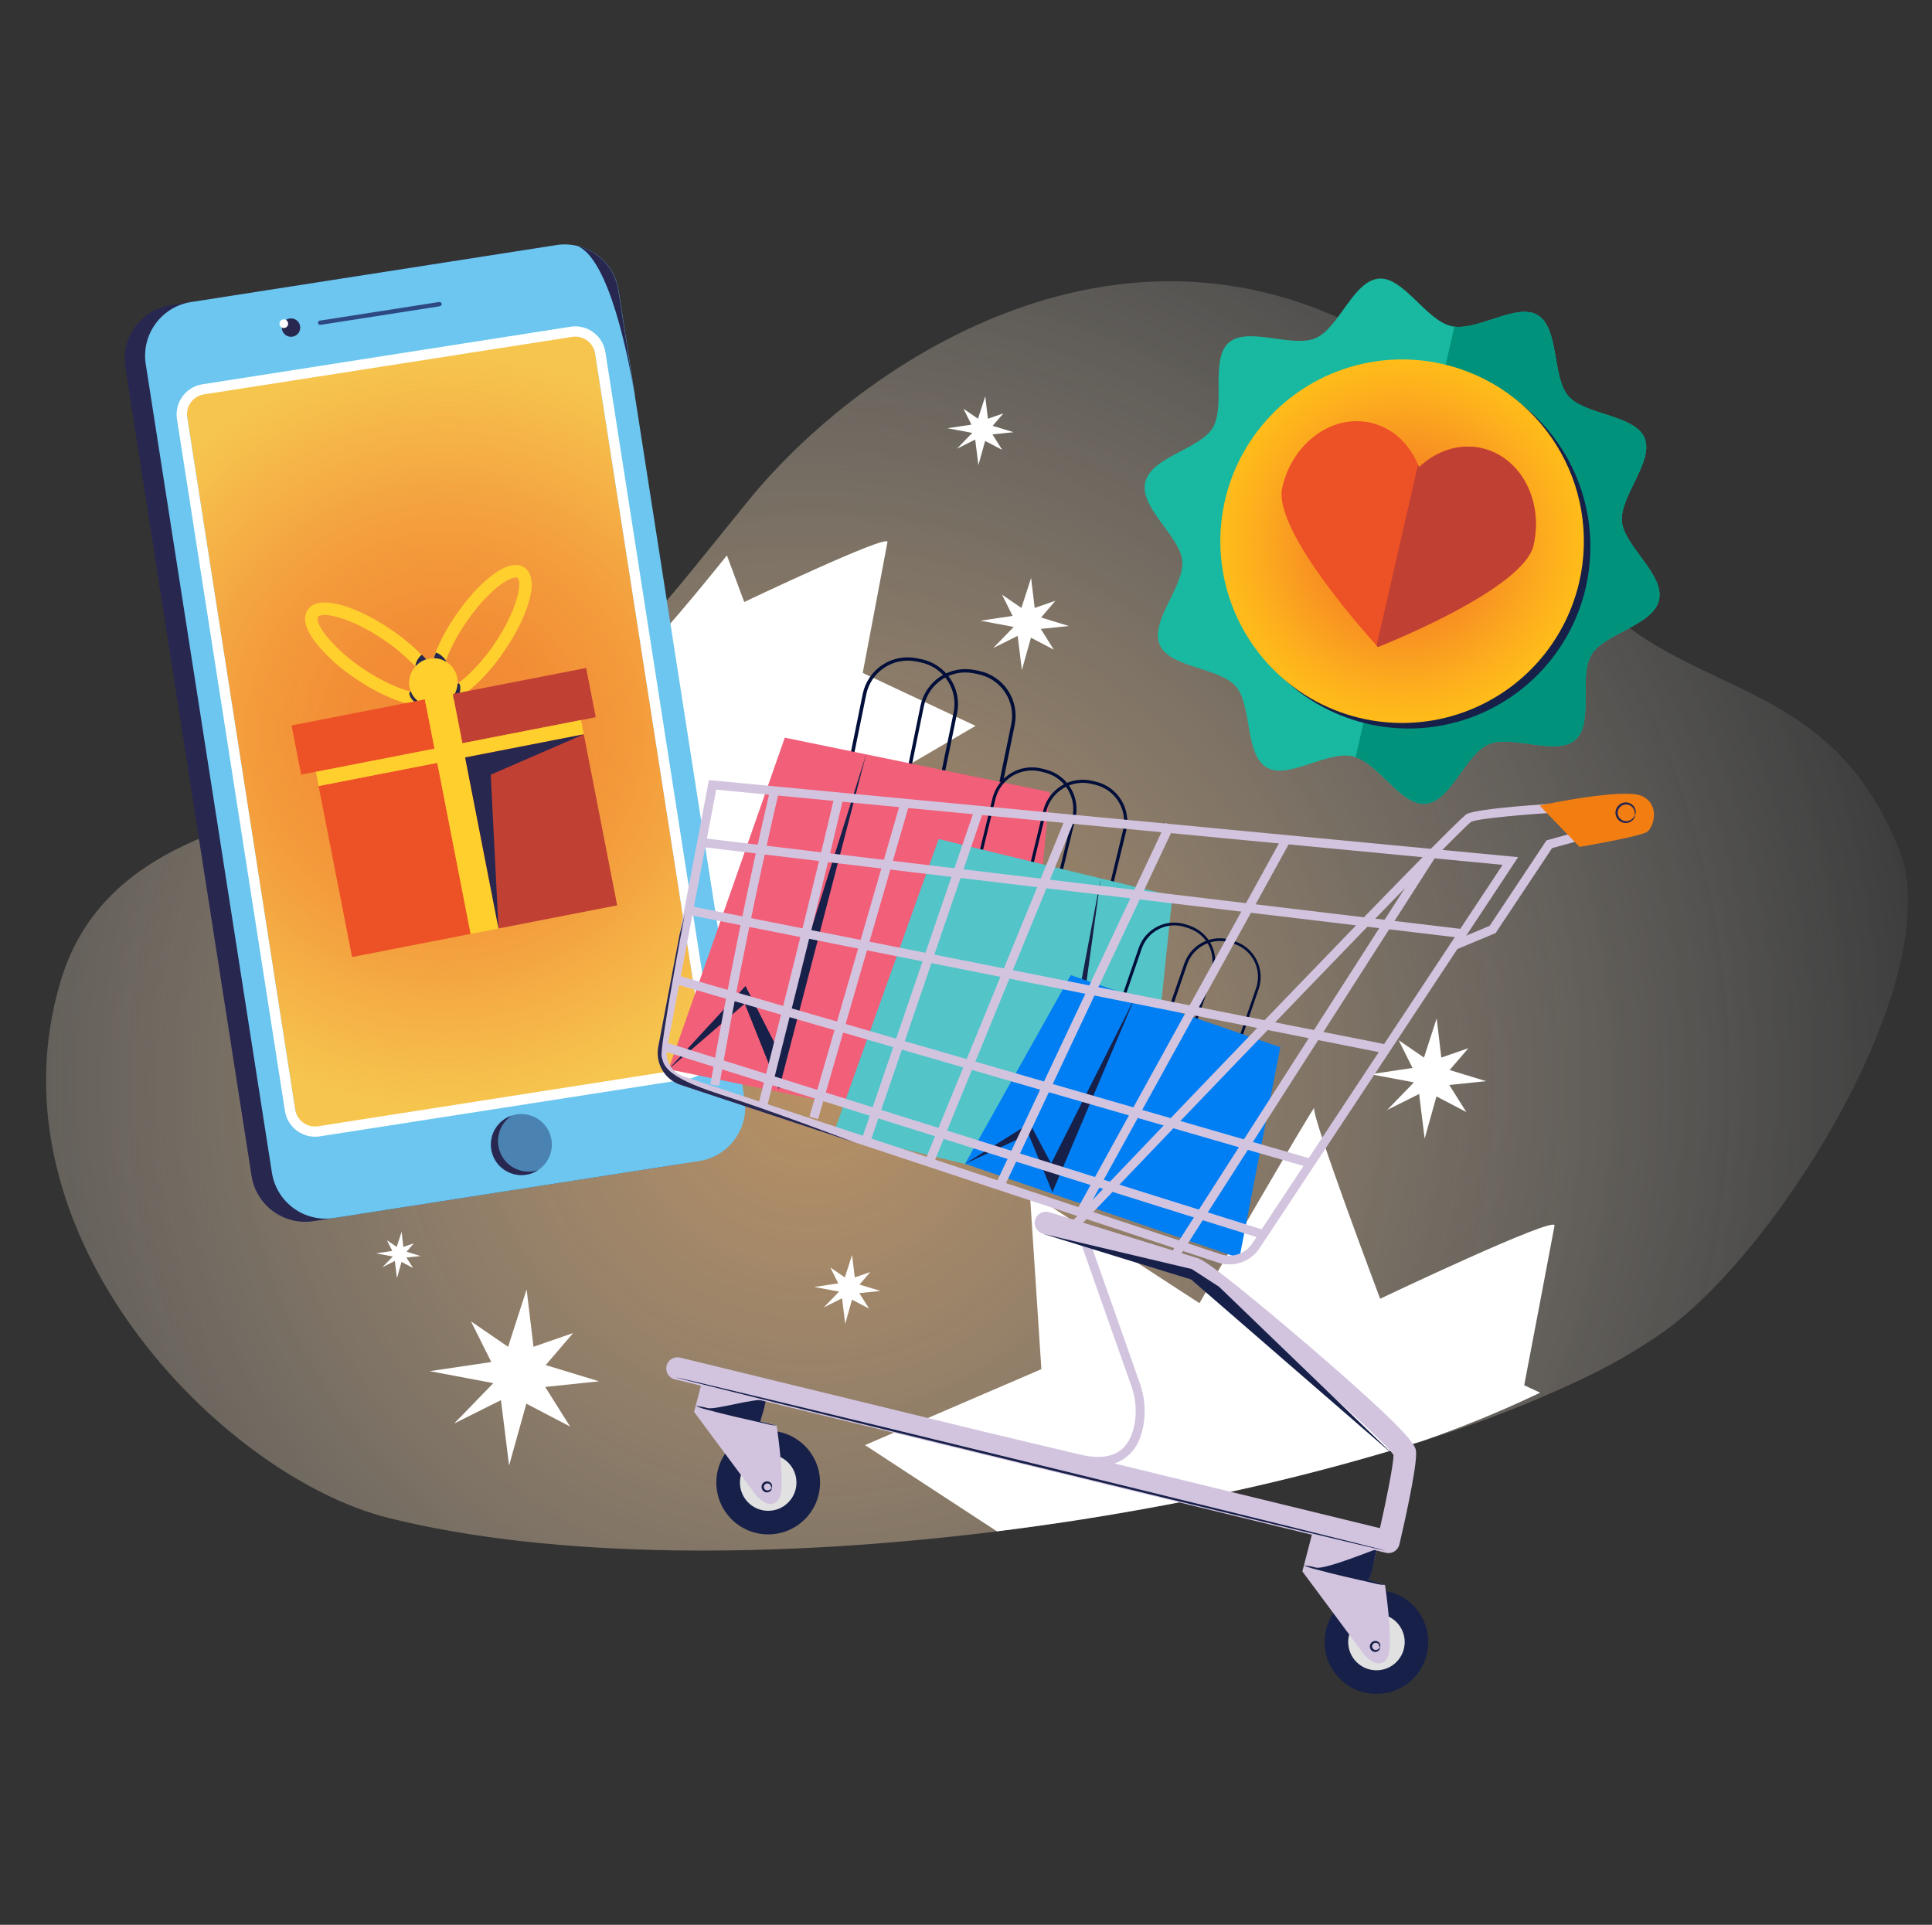 <svg width="270" height="269" viewBox="0 0 270 269" fill="none" xmlns="http://www.w3.org/2000/svg">
<rect x="0" y="0" width="270" height="269" fill="#333333" stroke="none"/>
<g opacity="0.7">
<path d="M232.663 186.003C229.42 188.289 226.002 190.316 222.441 192.066C222.011 192.281 221.58 192.496 221.139 192.706C213.892 196.126 206.413 199.033 198.758 201.406C186.668 205.184 174.359 208.224 161.9 210.509C157.596 211.31 153.244 212.047 148.837 212.709C145.685 213.182 142.516 213.618 139.331 214.016C108.859 217.815 77.499 217.917 54.327 212.15C30.94 206.328 -2.19 172.467 8.5 137.023C14.569 116.854 37.052 114.104 54.612 109.817C55.887 109.51 57.124 109.166 58.324 108.805C77.289 103.108 87.312 91.352 99.175 76.654C100.934 74.502 102.725 72.237 104.598 69.945C121.711 48.958 161.83 23.311 200.243 52.283C210.589 60.089 213.075 76.165 226.46 86.801C239.845 97.437 256.615 96.593 265.417 118.769C272.271 136.049 249.131 174.113 232.663 186.003Z" fill="url(#paint0_radial_1150_10601)"/>
</g>
<path d="M117.343 112.55L131.234 127.716L111.414 124.057L106.857 140.009L94.483 126.866L82.755 141.72L76.154 122.809L57.647 129.803L61.784 111.969L59.68 110.607C79.14 104.765 89.421 92.703 101.59 77.623C102.935 81.276 104.011 84.132 104.011 84.132C104.011 84.132 124.24 74.497 124.025 75.75C123.81 77.004 120.566 94.042 120.566 94.042L136.334 101.445L117.343 112.55Z" fill="white"/>
<path d="M213.01 193.594L215.237 194.638C209.864 197.2 204.352 199.459 198.726 201.406C186.646 205.183 174.348 208.223 161.9 210.509C157.596 211.31 153.243 212.047 148.837 212.709C145.685 213.182 142.516 213.618 139.331 214.016L120.888 201.96L145.534 191.345L143.92 166.715L167.624 182.124C167.624 182.124 183.388 154.847 183.662 154.847C183.664 154.856 183.664 154.865 183.662 154.874C183.275 156.02 192.878 181.505 192.878 181.505C192.878 181.505 217.513 169.777 217.249 171.283C216.986 172.789 213.01 193.594 213.01 193.594Z" fill="white"/>
<path d="M71.005 188.219L73.598 180.203L74.556 188.219L80.097 186.299L76.261 190.775L83.718 193.045L76.191 193.831L79.672 199.367L73.56 196.171L71.145 204.811L70.01 195.676L63.473 198.942L68.944 193.298L60.062 191.625L68.659 190.35L65.819 184.663L71.005 188.219Z" fill="white"/>
<path d="M199.001 147.799L200.776 142.328L201.427 147.799L205.209 146.492L202.589 149.542L207.684 151.097L202.541 151.63L204.919 155.412L200.749 153.228L199.097 159.13L198.323 152.889L193.863 155.122L197.596 151.264L191.539 150.129L197.403 149.252L195.466 145.373L199.001 147.799Z" fill="white"/>
<path d="M142.742 84.961L144.098 80.77L144.598 84.961L147.492 83.96L145.491 86.301L149.386 87.49L145.453 87.893L147.272 90.793L144.076 89.12L142.812 93.639L142.22 88.862L138.804 90.567L141.666 87.619L137.023 86.742L141.515 86.075L140.03 83.105L142.742 84.961Z" fill="white"/>
<path d="M55.44 174.264L56.124 172.155L56.371 174.264L57.834 173.758L56.823 174.936L58.787 175.539L56.801 175.743L57.721 177.201L56.113 176.362L55.478 178.637L55.177 176.227L53.455 177.088L54.897 175.603L52.557 175.162L54.822 174.823L54.074 173.327L55.44 174.264Z" fill="white"/>
<path d="M136.673 58.518L137.69 55.387L138.061 58.518L140.224 57.77L138.728 59.513L141.644 60.401L138.701 60.708L140.057 62.87L137.674 61.622L136.732 65.001L136.286 61.429L133.736 62.709L135.871 60.498L132.401 59.847L135.758 59.347L134.65 57.13L136.673 58.518Z" fill="white"/>
<path d="M118.069 178.524L119.081 175.393L119.457 178.524L121.62 177.777L120.119 179.525L123.035 180.413L120.092 180.72L121.453 182.882L119.064 181.634L118.123 185.007L117.682 181.44L115.126 182.715L117.262 180.51L113.797 179.859L117.154 179.358L116.041 177.136L118.069 178.524Z" fill="white"/>
<path d="M74.899 34.682L23.853 42.648C19.708 43.295 16.872 47.18 17.518 51.325L35.153 164.325C35.8 168.471 39.685 171.307 43.83 170.66L94.877 162.693C99.022 162.047 101.858 158.162 101.211 154.016L83.576 41.016C82.929 36.871 79.044 34.035 74.899 34.682Z" fill="#282750"/>
<path d="M20.368 50.889L37.998 163.869C38.15 164.857 38.495 165.805 39.013 166.659C39.531 167.513 40.213 168.256 41.019 168.846C41.825 169.437 42.74 169.862 43.711 170.098C44.681 170.335 45.689 170.377 46.676 170.223L97.722 162.261C99.712 161.95 101.497 160.861 102.685 159.233C103.872 157.606 104.365 155.573 104.054 153.583L88.888 56.355L88.85 56.092L88.812 55.839L88.78 55.667L88.705 55.188C88.705 55.188 88.705 55.14 88.705 55.113L86.44 40.587C86.206 39.091 85.532 37.699 84.502 36.589C83.473 35.479 82.136 34.702 80.662 34.357C80.253 34.261 79.838 34.199 79.419 34.174C78.864 34.135 78.306 34.16 77.756 34.249L26.7 42.212C24.71 42.523 22.924 43.612 21.737 45.239C20.549 46.867 20.057 48.899 20.368 50.889Z" fill="#6CC6F0"/>
<path d="M26.184 58.389L41.248 154.971C41.304 155.427 41.45 155.868 41.677 156.267C41.904 156.667 42.208 157.018 42.571 157.3C42.933 157.583 43.348 157.791 43.791 157.913C44.235 158.034 44.697 158.068 45.154 158.01L95.473 150.161C96.382 149.986 97.184 149.458 97.705 148.693C98.225 147.928 98.421 146.987 98.249 146.078L83.174 49.496C83.06 48.578 82.586 47.742 81.857 47.172C81.128 46.603 80.203 46.345 79.284 46.456L28.965 54.306C28.056 54.48 27.253 55.008 26.732 55.773C26.21 56.538 26.014 57.479 26.184 58.389Z" fill="#F6C54E"/>
<g opacity="0.6">
<path d="M26.184 58.389L41.248 154.971C41.304 155.427 41.45 155.868 41.677 156.267C41.904 156.667 42.208 157.018 42.571 157.3C42.933 157.583 43.348 157.791 43.791 157.913C44.235 158.034 44.697 158.068 45.154 158.01L95.473 150.161C96.382 149.986 97.184 149.458 97.705 148.693C98.225 147.928 98.421 146.987 98.249 146.078L83.174 49.496C83.06 48.578 82.586 47.742 81.857 47.172C81.128 46.603 80.203 46.345 79.284 46.456L28.965 54.306C28.056 54.48 27.253 55.008 26.732 55.773C26.21 56.538 26.014 57.479 26.184 58.389Z" fill="url(#paint1_radial_1150_10601)"/>
</g>
<path d="M44.82 45.396L61.466 42.803C61.544 42.789 61.613 42.745 61.66 42.681C61.707 42.617 61.728 42.538 61.719 42.459C61.705 42.38 61.662 42.31 61.598 42.263C61.533 42.215 61.453 42.195 61.374 42.206L44.729 44.804C44.686 44.806 44.645 44.817 44.607 44.836C44.569 44.855 44.535 44.882 44.508 44.914C44.481 44.947 44.462 44.985 44.451 45.026C44.439 45.067 44.437 45.11 44.444 45.152C44.45 45.194 44.465 45.233 44.488 45.269C44.511 45.305 44.541 45.335 44.577 45.358C44.613 45.381 44.653 45.397 44.694 45.403C44.736 45.41 44.779 45.407 44.82 45.396Z" fill="#2E4882"/>
<path d="M39.811 155.197L24.742 58.642C24.551 57.529 24.81 56.386 25.46 55.464C26.11 54.541 27.1 53.914 28.212 53.719L79.817 45.649C80.935 45.496 82.068 45.792 82.967 46.473C83.867 47.154 84.46 48.163 84.616 49.281L99.68 145.857C99.776 146.408 99.762 146.972 99.64 147.517C99.518 148.063 99.289 148.579 98.967 149.036C98.646 149.493 98.237 149.883 97.765 150.182C97.293 150.481 96.766 150.684 96.215 150.78L44.616 158.823C43.498 158.978 42.364 158.683 41.464 158.003C40.563 157.323 39.969 156.314 39.811 155.197ZM28.433 55.129C27.7 55.265 27.051 55.685 26.628 56.298C26.205 56.911 26.041 57.667 26.173 58.4L41.237 154.982C41.335 155.721 41.721 156.391 42.312 156.846C42.903 157.3 43.65 157.503 44.39 157.408L95.995 149.338C96.727 149.202 97.376 148.781 97.799 148.169C98.223 147.556 98.386 146.8 98.254 146.067L83.185 49.496C83.088 48.757 82.703 48.087 82.113 47.632C81.523 47.177 80.776 46.975 80.037 47.069L28.433 55.129Z" fill="white"/>
<path d="M72.85 164.235C75.209 164.235 77.122 162.323 77.122 159.963C77.122 157.604 75.209 155.692 72.85 155.692C70.491 155.692 68.578 157.604 68.578 159.963C68.578 162.323 70.491 164.235 72.85 164.235Z" fill="#4A83B2"/>
<path d="M71.516 155.912C70.65 156.482 70.021 157.348 69.746 158.348C69.472 159.348 69.571 160.413 70.025 161.345C70.48 162.278 71.258 163.012 72.214 163.412C73.171 163.813 74.24 163.851 75.223 163.52C74.716 163.853 74.144 164.074 73.546 164.169C72.947 164.264 72.334 164.23 71.749 164.07C71.165 163.909 70.621 163.626 70.154 163.239C69.687 162.852 69.308 162.369 69.043 161.824C68.777 161.279 68.631 160.684 68.614 160.077C68.596 159.471 68.708 158.868 68.942 158.309C69.176 157.749 69.527 157.246 69.971 156.833C70.415 156.42 70.941 156.106 71.516 155.912Z" fill="#282750"/>
<path d="M88.813 55.839L88.78 55.667L88.85 56.092L88.813 55.839Z" fill="#282750"/>
<path d="M80.662 34.357C85.122 36.154 87.806 49.959 88.613 54.72L86.413 40.581C86.18 39.09 85.509 37.702 84.485 36.593C83.461 35.485 82.13 34.706 80.662 34.357Z" fill="#282750"/>
<path d="M40.672 47.069C41.382 47.069 41.958 46.494 41.958 45.784C41.958 45.074 41.382 44.498 40.672 44.498C39.962 44.498 39.386 45.074 39.386 45.784C39.386 46.494 39.962 47.069 40.672 47.069Z" fill="#282750"/>
<path d="M39.661 45.843C39.996 45.843 40.269 45.571 40.269 45.235C40.269 44.899 39.996 44.627 39.661 44.627C39.325 44.627 39.053 44.899 39.053 45.235C39.053 45.571 39.325 45.843 39.661 45.843Z" fill="white"/>
<path d="M138.798 114.734L126.123 112.13C126.059 112.117 126.002 112.079 125.966 112.025C125.93 111.97 125.916 111.904 125.929 111.839L128.646 98.615C128.99 96.954 129.98 95.497 131.397 94.564C132.814 93.632 134.543 93.299 136.205 93.639L136.824 93.763C138.486 94.106 139.944 95.095 140.878 96.512C141.812 97.929 142.145 99.659 141.805 101.322L139.115 114.54C139.109 114.575 139.096 114.608 139.076 114.637C139.056 114.666 139.031 114.691 139.001 114.709C138.97 114.727 138.937 114.739 138.902 114.743C138.867 114.748 138.832 114.744 138.798 114.734ZM126.462 111.694L138.658 114.201L141.321 101.225C141.639 99.688 141.334 98.088 140.472 96.776C139.611 95.465 138.263 94.549 136.727 94.231L136.103 94.102C135.341 93.944 134.556 93.938 133.793 94.084C133.029 94.23 132.302 94.525 131.653 94.953C131.003 95.38 130.444 95.931 130.008 96.574C129.571 97.217 129.266 97.94 129.109 98.701L126.462 111.694Z" fill="#000E39"/>
<path d="M130.75 113.077L118.074 110.473C118.01 110.46 117.954 110.422 117.918 110.368C117.881 110.313 117.868 110.247 117.881 110.182L120.571 96.964C120.919 95.299 121.913 93.842 123.336 92.91C124.758 91.979 126.492 91.651 128.156 91.998L128.775 92.127C130.432 92.471 131.885 93.455 132.818 94.866C133.752 96.277 134.089 98 133.757 99.659L131.04 112.878C131.034 112.91 131.022 112.941 131.004 112.968C130.987 112.996 130.964 113.019 130.936 113.038C130.909 113.057 130.879 113.069 130.847 113.076C130.815 113.083 130.782 113.083 130.75 113.077ZM118.413 110.042L130.61 112.544L133.273 99.568C133.591 98.031 133.285 96.431 132.424 95.119C131.562 93.808 130.215 92.892 128.678 92.574L128.054 92.445C127.293 92.287 126.508 92.281 125.745 92.427C124.981 92.573 124.254 92.868 123.604 93.296C122.955 93.723 122.396 94.274 121.959 94.917C121.523 95.56 121.217 96.283 121.06 97.044L118.413 110.042Z" fill="#000E39"/>
<path d="M141.935 159.399L93.434 149.435L109.676 103.092L146.734 110.704L141.935 159.399Z" fill="#F15F79"/>
<path d="M93.434 149.435L104.086 140.267L108.859 152.238L121.044 105.427L108.326 145.911L104.183 137.798L93.434 149.435Z" fill="#172049"/>
<path d="M135.86 123.24L138.696 111.586C138.872 110.86 139.189 110.176 139.63 109.573C140.07 108.969 140.626 108.459 141.264 108.07C141.902 107.681 142.61 107.422 143.348 107.307C144.086 107.192 144.84 107.224 145.566 107.401L146.104 107.535C147.569 107.893 148.831 108.818 149.615 110.106C150.399 111.394 150.639 112.94 150.284 114.406L147.454 126.059C147.448 126.087 147.436 126.113 147.419 126.137C147.403 126.16 147.381 126.18 147.357 126.195C147.332 126.21 147.305 126.22 147.276 126.224C147.248 126.229 147.219 126.227 147.191 126.22L136.011 123.53C135.982 123.521 135.954 123.507 135.931 123.488C135.907 123.468 135.888 123.444 135.874 123.417C135.859 123.39 135.851 123.36 135.849 123.33C135.847 123.299 135.85 123.268 135.86 123.24ZM149.848 114.303C150.176 112.95 149.953 111.522 149.229 110.333C148.505 109.144 147.338 108.29 145.986 107.96L145.448 107.826C144.094 107.498 142.666 107.721 141.477 108.445C140.288 109.169 139.435 110.336 139.105 111.689L136.323 123.132L147.083 125.747L149.848 114.303Z" fill="#000E39"/>
<path d="M142.957 124.966L145.792 113.308C146.15 111.843 147.074 110.581 148.363 109.797C149.651 109.013 151.197 108.773 152.662 109.128L153.2 109.257C154.665 109.616 155.929 110.542 156.713 111.83C157.498 113.119 157.74 114.666 157.386 116.133L154.551 127.786C154.544 127.814 154.532 127.84 154.516 127.864C154.499 127.887 154.478 127.907 154.453 127.922C154.428 127.937 154.401 127.947 154.373 127.951C154.344 127.956 154.315 127.954 154.287 127.947L143.107 125.257C143.077 125.25 143.049 125.236 143.024 125.217C143 125.198 142.979 125.174 142.965 125.146C142.951 125.119 142.943 125.088 142.941 125.057C142.94 125.026 142.945 124.995 142.957 124.966ZM156.945 116.025C157.274 114.672 157.053 113.244 156.329 112.055C155.606 110.865 154.44 110.012 153.087 109.682L152.549 109.553C151.196 109.225 149.768 109.448 148.579 110.172C147.39 110.896 146.536 112.063 146.206 113.416L143.425 124.859L154.185 127.468L156.945 116.025Z" fill="#000E39"/>
<path d="M116.552 158.22L159.323 168.615L163.847 125.198L131.175 117.257L116.552 158.22Z" fill="#53C4C8"/>
<path d="M159.323 168.614L154.233 157.204L145.856 165.015L153.824 122.761L148.686 160.13L155.099 155.181L159.323 168.614Z" fill="#172049"/>
<path d="M172.068 148.789L162.045 145.346C161.995 145.328 161.953 145.29 161.93 145.242C161.907 145.194 161.904 145.138 161.921 145.088L165.515 134.64C165.97 133.33 166.927 132.254 168.175 131.649C169.423 131.044 170.859 130.958 172.17 131.412L172.665 131.578C173.974 132.036 175.049 132.994 175.654 134.242C176.259 135.491 176.345 136.928 175.893 138.239L172.299 148.687C172.278 148.728 172.244 148.761 172.202 148.779C172.16 148.798 172.112 148.802 172.068 148.789ZM162.384 145.023L172.019 148.337L175.549 138.078C175.963 136.865 175.88 135.537 175.318 134.385C174.755 133.233 173.758 132.352 172.547 131.934L172.057 131.767C170.845 131.352 169.518 131.434 168.366 131.996C167.214 132.557 166.332 133.553 165.913 134.763L162.384 145.023Z" fill="#000E39"/>
<path d="M165.703 146.6L155.686 143.156C155.635 143.139 155.592 143.102 155.568 143.054C155.544 143.006 155.54 142.95 155.557 142.898L159.151 132.45C159.608 131.141 160.566 130.066 161.814 129.461C163.063 128.856 164.5 128.77 165.811 129.222L166.301 129.389C167.614 129.843 168.694 130.798 169.304 132.047C169.914 133.295 170.005 134.734 169.556 136.049L165.962 146.497C165.94 146.545 165.902 146.582 165.853 146.601C165.805 146.62 165.751 146.62 165.703 146.6ZM156.019 142.834L165.666 146.153L169.195 135.899C169.612 134.685 169.529 133.356 168.966 132.203C168.404 131.05 167.406 130.168 166.193 129.749L165.698 129.583C164.485 129.168 163.157 129.251 162.006 129.814C160.854 130.376 159.972 131.373 159.554 132.585L156.019 142.834Z" fill="#000E39"/>
<path d="M173.208 175.829L134.871 162.648L149.644 136.281L178.927 146.352L173.208 175.829Z" fill="#007EF3"/>
<path d="M134.871 162.648L143.737 158.506L147.078 166.613L158.629 139.369L146.9 162.616L143.904 156.988L134.871 162.648Z" fill="#172049"/>
<path d="M107.357 214.441C111.36 214.441 114.604 211.197 114.604 207.194C114.604 203.192 111.36 199.948 107.357 199.948C103.355 199.948 100.11 203.192 100.11 207.194C100.11 211.197 103.355 214.441 107.357 214.441Z" fill="#172049"/>
<path d="M107.357 211.143C109.538 211.143 111.306 209.375 111.306 207.195C111.306 205.014 109.538 203.246 107.357 203.246C105.176 203.246 103.408 205.014 103.408 207.195C103.408 209.375 105.176 211.143 107.357 211.143Z" fill="#E1E1E1"/>
<path d="M98.228 192.636L97.001 197.317L105.609 208.916C106.013 209.407 106.52 209.802 107.094 210.073C107.885 210.374 108.762 210.11 109.074 208.911C109.671 206.63 108.536 199.227 108.536 199.227L106.26 198.63L107.223 194.966L98.228 192.636Z" fill="#D2C4DF"/>
<path d="M107.809 207.964C107.809 207.996 108.019 207.727 107.809 207.345C107.736 207.239 107.637 207.153 107.521 207.097C107.405 207.042 107.276 207.018 107.147 207.028C106.986 207.039 106.832 207.101 106.707 207.204C106.582 207.308 106.493 207.448 106.452 207.605C106.411 207.761 106.42 207.927 106.478 208.078C106.536 208.23 106.641 208.359 106.776 208.448C106.883 208.519 107.007 208.561 107.135 208.57C107.264 208.578 107.392 208.553 107.508 208.496C107.901 208.276 107.868 207.958 107.831 207.958C107.793 207.958 107.712 208.179 107.422 208.276C107.342 208.3 107.258 208.305 107.175 208.291C107.093 208.277 107.016 208.244 106.948 208.195C106.87 208.138 106.81 208.058 106.778 207.966C106.746 207.874 106.742 207.774 106.767 207.68C106.792 207.586 106.844 207.502 106.918 207.438C106.992 207.375 107.083 207.335 107.18 207.324C107.261 207.314 107.344 207.324 107.422 207.352C107.499 207.38 107.569 207.426 107.626 207.485C107.814 207.716 107.761 207.958 107.809 207.964Z" fill="#172049"/>
<path d="M108.541 199.248C108.541 199.205 107.282 198.936 106.265 198.651C106.621 197.311 106.637 197.575 107.046 195.681C105.534 195.337 100.052 197.048 98.906 196.79C98.354 196.637 97.791 196.532 97.222 196.477C97.74 196.712 98.281 196.892 98.836 197.015C99.853 197.295 101.267 197.656 102.833 198.022L106.852 198.936C107.405 199.09 107.97 199.194 108.541 199.248Z" fill="#172049"/>
<path d="M192.361 236.731C196.363 236.731 199.608 233.486 199.608 229.484C199.608 225.482 196.363 222.237 192.361 222.237C188.359 222.237 185.114 225.482 185.114 229.484C185.114 233.486 188.359 236.731 192.361 236.731Z" fill="#172049"/>
<path d="M192.362 233.433C194.542 233.433 196.31 231.665 196.31 229.484C196.31 227.303 194.542 225.535 192.362 225.535C190.181 225.535 188.413 227.303 188.413 229.484C188.413 231.665 190.181 233.433 192.362 233.433Z" fill="#E1E1E1"/>
<path d="M183.576 213.586L182.005 219.606L190.613 231.205C191.016 231.694 191.521 232.089 192.092 232.362C192.883 232.658 193.76 232.4 194.072 231.2C194.669 228.919 193.561 221.516 193.561 221.516L191.291 220.924L192.598 215.921L183.576 213.586Z" fill="#D2C4DF"/>
<path d="M192.813 230.264C192.813 230.264 193.018 230.027 192.813 229.645C192.741 229.54 192.643 229.455 192.528 229.399C192.412 229.343 192.285 229.319 192.157 229.328C191.995 229.339 191.841 229.401 191.717 229.504C191.592 229.608 191.503 229.748 191.462 229.905C191.421 230.062 191.43 230.227 191.488 230.379C191.546 230.53 191.65 230.659 191.786 230.748C191.892 230.819 192.016 230.86 192.143 230.867C192.271 230.875 192.398 230.848 192.512 230.791C192.905 230.576 192.873 230.253 192.84 230.253C192.808 230.253 192.717 230.474 192.426 230.571C192.346 230.595 192.262 230.6 192.18 230.586C192.098 230.572 192.02 230.539 191.953 230.49C191.872 230.429 191.811 230.345 191.779 230.249C191.748 230.153 191.746 230.049 191.775 229.952C191.8 229.858 191.852 229.774 191.925 229.709C191.998 229.645 192.088 229.604 192.184 229.591C192.266 229.582 192.349 229.592 192.426 229.62C192.503 229.648 192.573 229.694 192.631 229.753C192.813 230 192.76 230.264 192.813 230.264Z" fill="#172049"/>
<path d="M193.54 221.532C192.804 221.262 192.056 221.03 191.296 220.838C191.861 219.369 191.834 218.847 192.437 216.464C189.817 217.433 185.039 219.337 183.904 219.079C183.353 218.925 182.79 218.821 182.22 218.767C182.739 218.998 183.28 219.179 183.834 219.305C184.846 219.59 186.261 219.945 187.826 220.316L191.845 221.231C192.399 221.383 192.967 221.484 193.54 221.532Z" fill="#172049"/>
<path d="M99.072 109.02L94.983 130.54L91.992 146.288C91.783 147.403 91.985 148.557 92.561 149.535C93.136 150.513 94.046 151.249 95.123 151.608L119.677 159.738H119.726L170.206 176.453L170.518 176.545C171.542 176.81 172.623 176.749 173.61 176.371C174.598 175.993 175.443 175.316 176.028 174.436L212.16 119.791L99.072 109.02ZM175.005 173.774C174.541 174.472 173.861 174.998 173.069 175.272C172.277 175.546 171.417 175.553 170.621 175.291L95.516 150.425C94.727 150.16 94.059 149.619 93.637 148.901C93.215 148.183 93.067 147.337 93.219 146.519L100.089 110.36L209.992 120.867L175.005 173.774Z" fill="#D2C4DF"/>
<path d="M203.568 132.676L209.012 130.4L216.905 118.532L221.429 117.279L221.096 116.073L216.119 117.451L208.178 129.394L203.083 131.519L203.568 132.676Z" fill="#D2C4DF"/>
<path d="M98.117 117.12L97.968 118.359L204.308 131.096L204.456 129.856L98.117 117.12Z" fill="#D2C4DF"/>
<path d="M95.958 126.521L95.713 127.751L193.611 147.224L193.855 145.994L95.958 126.521Z" fill="#D2C4DF"/>
<path d="M94.692 136.312L94.343 137.516L182.979 163.184L183.328 161.98L94.692 136.312Z" fill="#D2C4DF"/>
<path d="M92.845 145.609L92.47 146.805L176.214 173.081L176.589 171.885L92.845 145.609Z" fill="#D2C4DF"/>
<path d="M99.276 151.549L100.508 151.764C102.908 137.954 105.732 124.025 108.917 110.371L107.696 110.085C104.511 123.767 101.676 137.728 99.276 151.549Z" fill="#D2C4DF"/>
<path d="M106.056 154.078L107.266 154.385C107.341 154.099 114.561 125.618 117.73 112.044L116.509 111.764C113.346 125.354 106.126 153.787 106.056 154.078Z" fill="#D2C4DF"/>
<path d="M125.928 111.84L113.123 156.06L114.327 156.409L127.132 112.189L125.928 111.84Z" fill="#D2C4DF"/>
<path d="M136.217 113.048L120.543 158.879L121.73 159.284L137.403 113.454L136.217 113.048Z" fill="#D2C4DF"/>
<path d="M149.027 114.041L129.382 161.941L130.542 162.416L150.187 114.517L149.027 114.041Z" fill="#D2C4DF"/>
<path d="M162.925 115.017L139.251 165.257L140.385 165.791L164.059 115.551L162.925 115.017Z" fill="#D2C4DF"/>
<path d="M179.17 117.074L150.609 168.875L151.707 169.48L180.268 117.679L179.17 117.074Z" fill="#D2C4DF"/>
<path d="M199.643 118.959L163.071 176.035L164.127 176.712L200.699 119.635L199.643 118.959Z" fill="#D2C4DF"/>
<path d="M94.235 192.755H94.262L193.674 217.008C193.875 217.056 194.083 217.065 194.287 217.033C194.491 217.001 194.687 216.929 194.863 216.821C195.039 216.713 195.192 216.571 195.313 216.404C195.434 216.236 195.52 216.047 195.568 215.846C195.987 214.059 198.069 205.043 197.897 202.891C197.833 202.121 197.73 200.841 183.371 188.488C181.945 187.262 169.415 176.491 167.463 175.861C165.51 175.232 147.39 169.664 146.62 169.405C146.224 169.288 145.797 169.33 145.431 169.525C145.066 169.719 144.792 170.049 144.667 170.444C144.607 170.64 144.585 170.846 144.604 171.05C144.624 171.255 144.683 171.453 144.779 171.635C144.875 171.816 145.005 171.977 145.164 172.107C145.322 172.238 145.504 172.337 145.7 172.397C145.889 172.456 164.186 178.073 166.451 178.799C168.899 180.031 192.587 200.109 194.755 203.348C194.718 204.714 193.83 209.266 192.851 213.57L94.999 189.72C94.603 189.636 94.189 189.709 93.846 189.923C93.502 190.137 93.254 190.476 93.155 190.869C93.056 191.262 93.114 191.678 93.315 192.03C93.516 192.381 93.846 192.641 94.235 192.755Z" fill="#D2C4DF"/>
<path d="M138.545 201.642L151.194 204.617C153.599 205.118 155.557 204.876 157.031 203.902C158.505 202.928 159.35 201.449 159.77 199.345C160.137 197.378 159.991 195.348 159.344 193.454L151.882 172.289L150.699 172.703L158.161 193.857C158.737 195.542 158.869 197.347 158.543 199.098C158.188 200.862 157.467 202.127 156.342 202.864C155.218 203.601 153.518 203.827 151.468 203.402L138.831 200.426L138.545 201.642Z" fill="#D2C4DF"/>
<path d="M149.913 172.386C164.816 156.784 203.858 116.036 205.591 114.863C206.586 114.357 213.661 113.787 217.879 113.523L217.803 112.27C216.663 112.34 206.586 112.948 204.988 113.765C203.39 114.583 158.085 162.013 149.036 171.52L149.913 172.386Z" fill="#D2C4DF"/>
<path d="M215.162 112.576L220.746 118.36C220.746 118.36 229.354 116.891 230.215 116.235C231.076 115.578 232.055 112.555 229.548 111.285C227.041 110.015 215.162 112.576 215.162 112.576Z" fill="#F27E11"/>
<path d="M228.493 113.916C228.493 113.916 228.574 113.819 228.595 113.599C228.622 113.284 228.534 112.971 228.348 112.716C228.205 112.522 228.015 112.367 227.795 112.267C227.576 112.166 227.335 112.123 227.094 112.141C226.794 112.164 226.509 112.281 226.279 112.474C226.048 112.668 225.884 112.928 225.808 113.219C225.732 113.51 225.749 113.818 225.856 114.099C225.963 114.38 226.155 114.621 226.406 114.788C226.606 114.921 226.838 115.001 227.078 115.02C227.318 115.039 227.559 114.996 227.778 114.895C228.066 114.764 228.297 114.532 228.429 114.244C228.515 114.045 228.509 113.921 228.493 113.916C228.477 113.911 228.429 114.024 228.316 114.185C228.164 114.414 227.944 114.59 227.686 114.685C227.503 114.752 227.307 114.774 227.114 114.748C226.921 114.723 226.737 114.652 226.578 114.54C226.385 114.405 226.238 114.215 226.156 113.994C226.074 113.773 226.061 113.533 226.12 113.305C226.178 113.077 226.305 112.872 226.483 112.718C226.661 112.563 226.882 112.467 227.116 112.442C227.311 112.42 227.508 112.447 227.69 112.519C227.872 112.591 228.033 112.707 228.16 112.856C228.337 113.066 228.444 113.325 228.466 113.599C228.482 113.798 228.466 113.911 228.493 113.916Z" fill="#282750"/>
<path d="M193.717 216.739C193.717 216.653 171.541 211.16 144.151 204.467C116.761 197.774 94.526 192.421 94.504 192.507C94.483 192.593 116.67 198.092 144.07 204.784C171.471 211.477 193.695 216.814 193.717 216.739Z" fill="#172049"/>
<path d="M145.728 172.424L166.543 177.352L170.373 179.837L194.782 203.375L166.478 178.826L145.728 172.424Z" fill="#172049"/>
<path d="M119.677 159.754L95.123 151.624C94.046 151.266 93.136 150.529 92.561 149.551C91.985 148.573 91.783 147.419 91.992 146.304L94.983 130.556L95.699 127.796C95.5 128.872 92.132 146.626 92.471 147.702C92.81 148.778 92.643 150.36 100.616 152.937C108.207 155.38 118.709 159.382 119.677 159.754Z" fill="#282750"/>
<path d="M60.218 93.015C59.997 92.73 59.761 92.439 59.502 92.154C59.244 91.869 59.11 91.718 58.9 91.503C57.569 90.159 56.105 88.953 54.531 87.904C50.625 85.273 46.703 83.847 44.546 84.272C44.237 84.319 43.941 84.428 43.675 84.592C43.41 84.757 43.181 84.974 43.002 85.23C42.464 85.994 42.27 87.425 44.185 89.894C45.8 91.849 47.703 93.547 49.829 94.93C51.495 96.069 53.281 97.019 55.155 97.765C56.898 98.438 58.443 98.739 59.572 98.594L59.814 98.561C60.339 98.478 60.822 98.227 61.192 97.846C61.267 97.76 61.332 97.679 61.385 97.604C62.16 96.447 61.584 94.779 60.218 93.015ZM59.901 96.625C59.78 96.744 59.623 96.82 59.454 96.84C58.771 96.918 58.079 96.855 57.42 96.657C56.798 96.499 56.187 96.3 55.591 96.06C53.901 95.37 52.288 94.503 50.781 93.472C48.812 92.193 47.047 90.624 45.547 88.818C44.422 87.366 44.261 86.462 44.433 86.209C44.555 86.091 44.712 86.016 44.88 85.994C46.294 85.719 49.722 86.785 53.552 89.362C54.968 90.305 56.287 91.387 57.49 92.59C57.679 92.778 57.856 92.966 58.028 93.128C58.495 93.631 58.921 94.171 59.303 94.742L59.432 94.946L59.551 95.145L59.653 95.334C59.718 95.457 59.771 95.57 59.814 95.678C59.858 95.785 59.863 95.818 59.89 95.882C59.917 95.947 59.89 95.941 59.89 95.968C59.892 96.004 59.892 96.04 59.89 96.076C59.89 96.114 59.89 96.146 59.89 96.173V96.205C59.892 96.216 59.892 96.227 59.89 96.237C59.948 96.358 59.96 96.496 59.922 96.625H59.901Z" fill="#FFCF2D"/>
<path d="M73.291 79.312C73.024 79.144 72.726 79.031 72.415 78.981C72.103 78.93 71.785 78.942 71.478 79.016C69.326 79.441 66.217 82.244 63.586 86.145C62.501 87.731 61.585 89.425 60.853 91.202C60.745 91.471 60.648 91.74 60.562 91.987C60.433 92.342 60.326 92.687 60.239 93.015C59.934 93.969 59.829 94.977 59.933 95.974C59.93 96.02 59.93 96.067 59.933 96.114C59.928 96.146 59.928 96.178 59.933 96.211C59.935 96.221 59.935 96.232 59.933 96.243C60.042 96.826 60.374 97.343 60.858 97.685C60.945 97.743 61.037 97.793 61.133 97.835C61.606 98.044 62.134 98.097 62.639 97.986H62.671C63.855 97.755 65.324 96.813 66.835 95.361C68.234 93.999 69.482 92.491 70.558 90.863C73.668 86.306 75.594 80.867 73.291 79.312ZM69.16 89.889C68.152 91.406 66.985 92.811 65.679 94.08C65.141 94.605 64.561 95.085 63.946 95.517C63.48 95.866 62.95 96.121 62.386 96.27C62.223 96.317 62.048 96.308 61.891 96.243C61.772 96.122 61.696 95.965 61.676 95.796C61.541 95.097 61.73 93.924 62.268 92.445C62.349 92.213 62.44 91.971 62.542 91.724C63.22 90.111 64.058 88.57 65.044 87.124C67.621 83.299 70.424 81.017 71.812 80.743C71.972 80.689 72.146 80.689 72.307 80.743C73.033 81.238 72.388 85.096 69.16 89.889Z" fill="#FFCF2D"/>
<path d="M62.725 97.997H62.693C62.267 98.345 61.76 98.582 61.219 98.685C60.669 98.791 60.102 98.759 59.567 98.594C57.329 98.594 56.877 96.517 57.415 96.652C58.073 96.85 58.765 96.912 59.449 96.835C59.617 96.815 59.775 96.739 59.895 96.619C59.959 96.509 59.982 96.379 59.96 96.254C59.962 96.243 59.962 96.232 59.96 96.221V96.189C59.96 96.162 59.96 96.13 59.96 96.092C59.962 96.056 59.962 96.02 59.96 95.984C59.957 95.951 59.957 95.916 59.96 95.882C59.96 95.818 59.911 95.748 59.884 95.678C59.858 95.608 59.788 95.457 59.723 95.334L59.621 95.145L59.502 94.946L59.373 94.742C58.991 94.171 58.565 93.631 58.098 93.128C57.937 92.945 58.443 91.75 58.98 91.514C59.19 91.729 59.389 91.944 59.583 92.165C59.714 92.122 59.846 92.088 59.981 92.062C60.192 92.02 60.406 91.998 60.621 91.998C60.708 91.74 60.804 91.46 60.912 91.212C61.45 91.272 62.408 92.224 62.327 92.455C61.789 93.935 61.601 95.108 61.735 95.807C61.755 95.976 61.831 96.133 61.95 96.254C62.107 96.318 62.282 96.328 62.445 96.28C63.009 96.132 63.539 95.876 64.005 95.527C64.474 95.156 64.716 97.997 62.725 97.997Z" fill="#282750"/>
<path d="M63.946 95.516C63.925 95.996 63.803 96.466 63.587 96.894C63.37 97.323 63.066 97.7 62.692 98.002C62.266 98.351 61.759 98.588 61.218 98.691C60.669 98.796 60.101 98.765 59.567 98.599C59.086 98.456 58.643 98.207 58.271 97.871C57.899 97.535 57.606 97.12 57.415 96.657C57.328 96.453 57.263 96.24 57.221 96.022C57.129 95.507 57.157 94.978 57.304 94.476C57.45 93.974 57.711 93.512 58.066 93.128C58.554 92.57 59.215 92.191 59.943 92.052C60.154 92.009 60.368 91.987 60.583 91.987C61.37 91.985 62.132 92.258 62.739 92.758C63.346 93.258 63.759 93.954 63.908 94.725C63.952 94.987 63.965 95.252 63.946 95.516Z" fill="#FFCF2D"/>
<path d="M61.109 106.617L44.53 109.857L49.201 133.755L65.78 130.514L61.109 106.617Z" fill="#ED5126"/>
<path d="M81.587 102.621L65.011 105.855L69.675 129.759L86.25 126.525L81.587 102.621Z" fill="#C04034"/>
<path d="M59.374 97.747L40.746 101.385L42.088 108.26L60.717 104.622L59.374 97.747Z" fill="#ED5126"/>
<path d="M81.918 93.353L63.283 96.989L64.626 103.869L83.26 100.233L81.918 93.353Z" fill="#C04034"/>
<path d="M81.198 100.631L44.141 107.868L44.528 109.853L81.585 102.616L81.198 100.631Z" fill="#FFCF2D"/>
<path d="M63.206 96.651L59.31 97.411L65.77 130.525L69.667 129.764L63.206 96.651Z" fill="#FFCF2D"/>
<path d="M68.578 108.267L69.67 129.76L65.006 105.862L81.582 102.624L68.578 108.267Z" fill="#282750"/>
<path d="M231.84 83.869C231.022 87.425 224.179 88.512 222.403 91.487C220.558 94.564 222.796 101.095 220.144 103.403C217.491 105.712 211.294 102.613 208.028 104.011C204.762 105.41 202.777 112.017 199.205 112.334C195.756 112.641 192.603 106.513 189.047 105.695C185.491 104.878 179.982 109.026 177.007 107.25C173.93 105.405 175 98.561 172.703 95.915C170.406 93.268 163.455 93.354 162.061 90.088C160.668 86.822 165.537 81.953 165.219 78.376C164.913 74.927 159.226 70.968 160.044 67.411C160.861 63.855 167.699 62.763 169.48 59.793C171.32 56.716 169.082 50.179 171.734 47.877C174.387 45.574 180.59 48.662 183.85 47.263C187.111 45.864 189.101 39.274 192.679 38.94C196.127 38.634 199.275 44.761 202.836 45.579C206.398 46.397 211.896 42.249 214.871 44.03C217.949 45.87 216.878 52.713 219.175 55.365C221.473 58.018 228.418 57.926 229.812 61.192C231.205 64.458 226.336 69.327 226.654 72.899C226.998 76.353 232.663 80.307 231.84 83.869Z" fill="#18B9A0"/>
<path d="M226.67 72.899C226.352 69.327 231.21 64.42 229.828 61.192C228.445 57.964 221.515 58.045 219.191 55.365C216.867 52.686 217.949 45.87 214.887 44.03C212.025 42.314 206.817 46.08 203.256 45.644L189.445 105.825C192.845 106.97 195.901 112.63 199.215 112.334C202.788 112.017 204.805 105.389 208.039 104.011C211.272 102.634 217.48 105.733 220.154 103.404C222.828 101.074 220.569 94.564 222.414 91.487C224.189 88.512 231.022 87.425 231.85 83.869C232.679 80.313 226.998 76.353 226.67 72.899Z" fill="#00927B"/>
<path d="M221.618 82.093C220.494 86.99 217.943 91.444 214.288 94.891C210.633 98.338 206.038 100.624 201.083 101.46C196.129 102.296 191.038 101.644 186.455 99.587C181.871 97.529 178 94.159 175.332 89.902C172.664 85.645 171.318 80.692 171.464 75.67C171.61 70.648 173.242 65.782 176.154 61.687C179.066 57.593 183.126 54.453 187.822 52.666C192.518 50.88 197.638 50.525 202.535 51.648C205.787 52.394 208.861 53.773 211.58 55.706C214.299 57.64 216.611 60.091 218.383 62.918C220.155 65.745 221.353 68.894 221.908 72.184C222.463 75.474 222.364 78.841 221.618 82.093Z" fill="#172049"/>
<path d="M220.709 81.313C219.586 86.21 217.036 90.665 213.382 94.113C209.727 97.561 205.133 99.848 200.179 100.685C195.224 101.522 190.133 100.871 185.549 98.815C180.965 96.758 177.093 93.389 174.424 89.132C171.755 84.876 170.408 79.923 170.553 74.901C170.698 69.879 172.33 65.012 175.241 60.917C178.152 56.822 182.212 53.682 186.907 51.894C191.603 50.106 196.723 49.751 201.62 50.873C204.873 51.618 207.946 52.997 210.666 54.93C213.385 56.863 215.697 59.313 217.47 62.139C219.242 64.966 220.441 68.114 220.996 71.404C221.552 74.694 221.454 78.061 220.709 81.313Z" fill="#FFBC19"/>
<path d="M220.709 81.313C219.586 86.21 217.036 90.665 213.382 94.113C209.727 97.561 205.133 99.848 200.179 100.685C195.224 101.522 190.133 100.871 185.549 98.815C180.965 96.758 177.093 93.389 174.424 89.132C171.755 84.876 170.408 79.923 170.553 74.901C170.698 69.879 172.33 65.012 175.241 60.917C178.152 56.822 182.212 53.682 186.907 51.894C191.603 50.106 196.723 49.751 201.62 50.873C204.873 51.618 207.946 52.997 210.666 54.93C213.385 56.863 215.697 59.313 217.47 62.139C219.242 64.966 220.441 68.114 220.996 71.404C221.552 74.694 221.454 78.061 220.709 81.313Z" fill="url(#paint2_radial_1150_10601)"/>
<path d="M207.092 62.639C203.923 61.918 200.722 63.016 198.311 65.291C197.133 62.193 194.728 59.809 191.565 59.083C186.153 57.846 180.6 61.907 179.191 68.164C177.781 74.421 192.566 90.416 192.566 90.416C192.566 90.416 212.87 82.47 214.306 76.213C215.743 69.956 212.504 63.882 207.092 62.639Z" fill="#ED5126"/>
<path d="M207.092 62.639C203.923 61.918 200.722 63.016 198.312 65.292C198.269 65.179 198.209 65.076 198.166 64.963L192.383 90.223L192.56 90.416C192.56 90.416 212.864 82.47 214.301 76.213C215.737 69.956 212.504 63.882 207.092 62.639Z" fill="#C04034"/>
<defs>
<radialGradient id="paint0_radial_1150_10601" cx="0" cy="0" r="1" gradientUnits="userSpaceOnUse" gradientTransform="translate(113.152 151.522) scale(169.163 169.163)">
<stop stop-color="#F1B878"/>
<stop offset="1" stop-color="#F2FAFE" stop-opacity="0"/>
</radialGradient>
<radialGradient id="paint1_radial_1150_10601" cx="0" cy="0" r="1" gradientUnits="userSpaceOnUse" gradientTransform="translate(62.212 102.234) rotate(13.93) scale(52.541 52.541)">
<stop stop-color="#EF6022"/>
<stop offset="0.14" stop-color="#EF6122" stop-opacity="0.98"/>
<stop offset="0.27" stop-color="#EF6223" stop-opacity="0.94"/>
<stop offset="0.39" stop-color="#F06524" stop-opacity="0.85"/>
<stop offset="0.52" stop-color="#F16826" stop-opacity="0.74"/>
<stop offset="0.65" stop-color="#F16D29" stop-opacity="0.59"/>
<stop offset="0.77" stop-color="#F3732B" stop-opacity="0.41"/>
<stop offset="0.9" stop-color="#F47A2F" stop-opacity="0.2"/>
<stop offset="1" stop-color="#F58032" stop-opacity="0"/>
</radialGradient>
<radialGradient id="paint2_radial_1150_10601" cx="0" cy="0" r="1" gradientUnits="userSpaceOnUse" gradientTransform="translate(195.945 75.637) scale(25.41 25.41)">
<stop stop-color="#EF6022"/>
<stop offset="0.11" stop-color="#EF6223" stop-opacity="0.92"/>
<stop offset="0.33" stop-color="#F16926" stop-opacity="0.73"/>
<stop offset="0.64" stop-color="#F3732B" stop-opacity="0.41"/>
<stop offset="1" stop-color="#F58032" stop-opacity="0"/>
</radialGradient>
</defs>
</svg>
